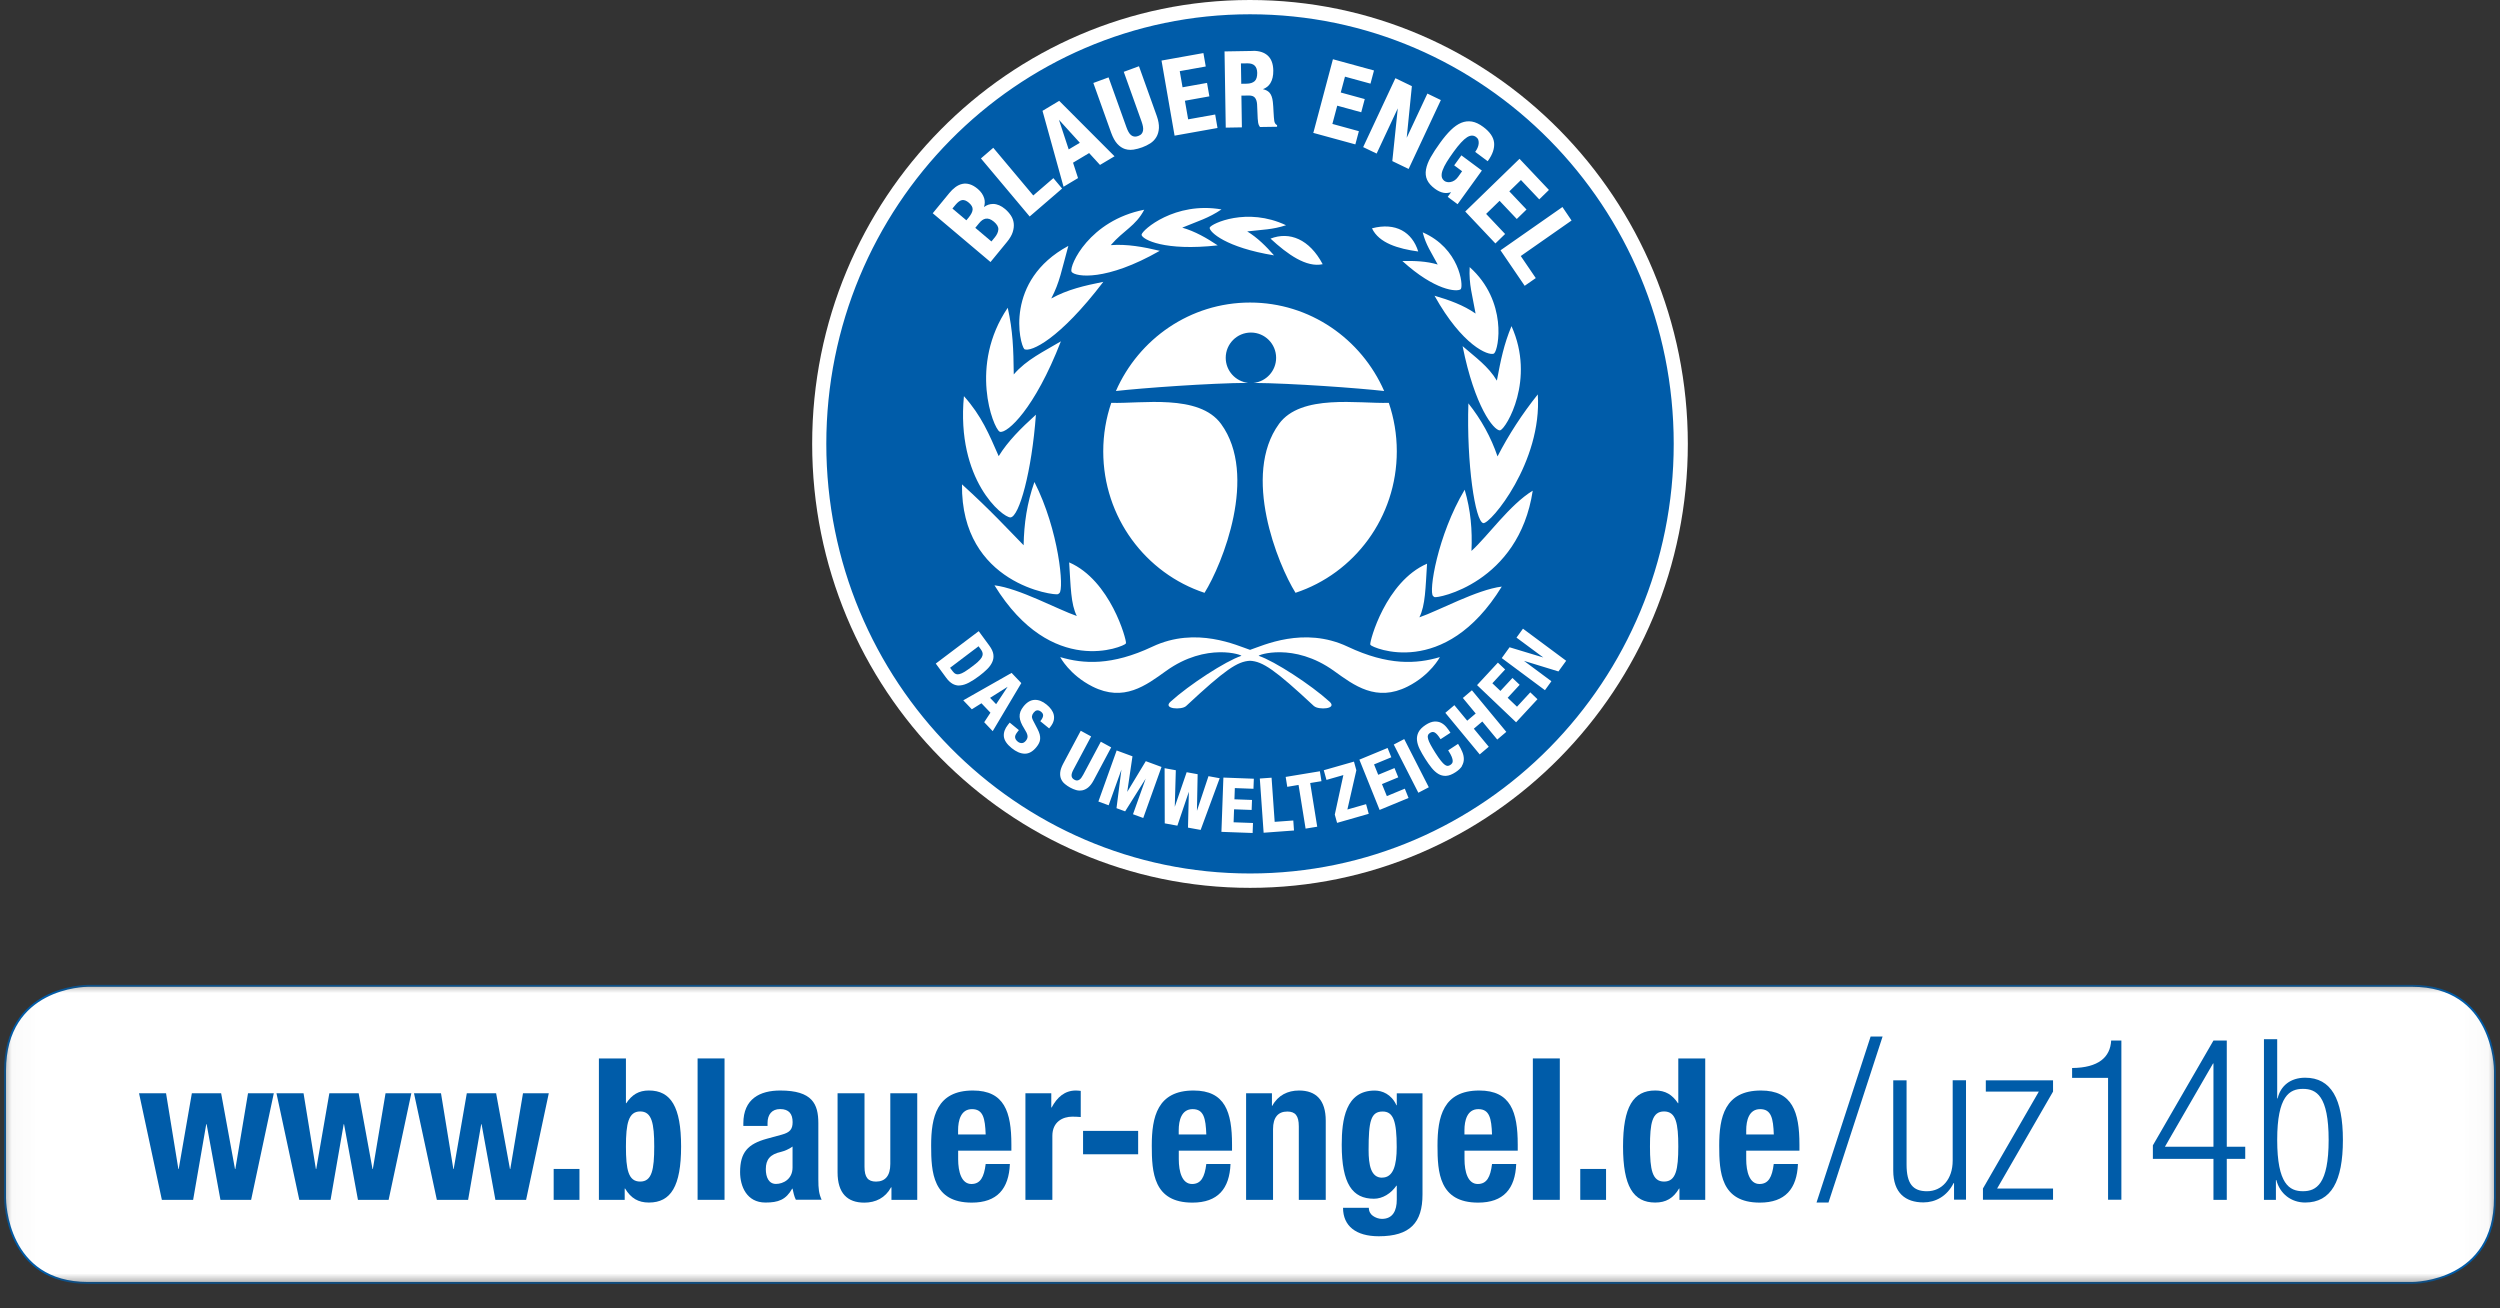 <svg width="107" height="56" viewBox="0 0 107 56" fill="none" xmlns="http://www.w3.org/2000/svg">
<rect x="0" y="0" width="107" height="56" fill="#333333" stroke="none"/>
<path d="M53.503 38C63.852 38 72.24 29.493 72.239 19C72.237 8.507 63.846 0 53.497 0C43.148 0 34.76 8.507 34.761 19C34.763 29.493 43.154 38 53.503 38Z" fill="white"/>
<path d="M46.217 6.111L45.323 5.127L45.74 6.395L46.217 6.111Z" fill="#005CA9"/>
<path d="M42.576 10.162C42.67 10.047 42.722 9.933 42.729 9.822C42.737 9.713 42.673 9.602 42.54 9.489C42.472 9.432 42.408 9.394 42.349 9.374C42.291 9.355 42.235 9.351 42.184 9.36C42.134 9.369 42.084 9.391 42.038 9.424C41.99 9.46 41.944 9.504 41.901 9.558L41.742 9.751L42.433 10.335L42.575 10.162H42.576Z" fill="#005CA9"/>
<path d="M53.363 3.582C53.509 3.579 53.622 3.542 53.699 3.473C53.774 3.404 53.81 3.286 53.809 3.121C53.804 2.844 53.67 2.711 53.399 2.711L53.112 2.715L53.126 3.586L53.365 3.582H53.363Z" fill="#005CA9"/>
<path d="M41.47 8.678C41.361 8.586 41.262 8.548 41.175 8.564C41.087 8.58 40.993 8.649 40.894 8.768L40.764 8.926L41.36 9.429L41.46 9.309C41.568 9.176 41.626 9.06 41.629 8.961C41.632 8.866 41.578 8.771 41.47 8.68V8.678Z" fill="#005CA9"/>
<path d="M42.634 30.139L43.127 29.393L42.375 29.868L42.634 30.139Z" fill="#005CA9"/>
<path d="M41.859 28.321C41.928 28.258 41.982 28.198 42.015 28.141C42.047 28.087 42.061 28.031 42.058 27.975C42.054 27.92 42.028 27.858 41.98 27.794L41.882 27.66L40.663 28.581L40.767 28.722C40.812 28.782 40.857 28.823 40.903 28.843C40.93 28.855 40.959 28.861 40.992 28.861C41.014 28.861 41.039 28.858 41.063 28.852C41.127 28.837 41.202 28.804 41.288 28.751C41.374 28.697 41.48 28.623 41.601 28.532C41.703 28.456 41.789 28.386 41.862 28.321H41.859Z" fill="#005CA9"/>
<path d="M53.501 0.611C43.486 0.611 35.366 8.844 35.366 18.998C35.366 29.153 43.486 37.385 53.501 37.385C63.515 37.385 71.635 29.153 71.635 18.998C71.635 8.844 63.515 0.611 53.501 0.611ZM66.872 8.86L67.263 9.438L65.089 10.958L65.731 11.902L65.256 12.233L65.242 12.211L64.222 10.713L66.872 8.861V8.86ZM53.539 14.233C52.944 14.233 52.461 14.717 52.461 15.314C52.461 15.871 52.883 16.33 53.425 16.387C51.797 16.396 48.891 16.608 47.761 16.735C48.739 14.505 50.941 12.949 53.502 12.949C56.063 12.949 58.265 14.505 59.242 16.735C58.129 16.61 55.292 16.402 53.651 16.389C54.194 16.333 54.618 15.873 54.618 15.314C54.618 14.717 54.135 14.233 53.539 14.233ZM47.223 12.062C45.341 14.531 44.12 15.081 43.844 14.946C43.636 14.735 42.982 12.006 45.725 10.524C45.438 11.556 45.358 12.081 44.994 12.775C45.701 12.385 46.415 12.226 47.225 12.062H47.223ZM49.638 10.735C47.34 12.049 46.043 11.854 45.868 11.64L45.86 11.618C45.764 11.367 46.617 9.439 48.973 8.976C48.607 9.678 48.095 9.85 47.541 10.492C48.228 10.438 48.944 10.568 49.638 10.735ZM45.406 14.61C44.274 17.522 43.12 18.538 42.806 18.484L42.78 18.471C42.507 18.312 41.46 15.635 43.131 13.173C43.352 14.16 43.376 14.937 43.389 16.026C43.938 15.386 44.681 15.043 45.404 14.61H45.406ZM42.744 19.523C43.136 18.888 43.684 18.34 44.337 17.749C44.159 20.189 43.621 22.117 43.248 22.146C42.922 22.155 40.916 20.555 41.256 16.955C42.014 17.802 42.336 18.595 42.744 19.523ZM43.811 23.337C43.828 22.41 43.953 21.539 44.273 20.629C45.323 22.692 45.552 25.23 45.339 25.388L45.284 25.43C45.177 25.502 41.121 25.02 41.173 20.73C42.401 21.843 43.153 22.665 43.811 23.337ZM46.088 26.366C45.828 25.856 45.827 25.098 45.76 24.07C47.531 24.838 48.22 27.395 48.192 27.524L48.179 27.55C48.114 27.659 45.018 29.041 42.563 25.051C43.623 25.18 45.273 26.086 46.09 26.366H46.088ZM47.219 19.317C47.219 18.591 47.34 17.893 47.562 17.242C48.855 17.284 51.316 16.845 52.263 18.146C53.855 20.334 52.322 24.14 51.554 25.373C49.038 24.542 47.219 22.146 47.219 19.318V19.317ZM60.889 9.943C62.466 10.627 62.635 12.206 62.526 12.366L62.516 12.38C62.359 12.503 61.416 12.442 60.022 11.172C60.537 11.16 61.06 11.179 61.534 11.322C61.252 10.786 61.03 10.492 60.891 9.943H60.889ZM62.902 11.432C64.535 12.896 64.143 14.961 63.951 15.122L63.933 15.136C63.698 15.232 62.589 14.796 61.397 12.657C62.019 12.838 62.641 13.06 63.155 13.421C63.019 12.637 62.863 12.179 62.902 11.432ZM64.692 13.958C65.724 16.251 64.467 18.323 64.218 18.413L64.195 18.421C63.928 18.419 63.116 17.403 62.599 14.815C63.137 15.283 63.703 15.678 64.066 16.292C64.236 15.389 64.366 14.745 64.692 13.958ZM58.721 9.772C59.737 9.504 60.443 9.935 60.7 10.764C59.846 10.647 59.018 10.405 58.721 9.772ZM54.738 18.146C55.685 16.845 58.146 17.284 59.441 17.242C59.662 17.893 59.783 18.589 59.783 19.317C59.783 22.145 57.964 24.542 55.448 25.372C54.68 24.14 53.148 20.333 54.74 18.145L54.738 18.146ZM61.078 24.125C61.011 25.152 61.008 25.91 60.749 26.422C61.565 26.143 63.216 25.235 64.276 25.106C61.821 29.097 58.725 27.715 58.66 27.606L58.647 27.58C58.619 27.451 59.306 24.892 61.079 24.125H61.078ZM61.39 25.555L61.338 25.512C61.137 25.354 61.52 22.917 62.688 20.96C62.95 21.846 63.018 22.687 62.979 23.58C63.672 22.953 64.619 21.598 65.601 21.001C65.001 24.963 61.492 25.627 61.391 25.555H61.39ZM63.484 22.39C63.137 22.316 62.765 19.844 62.847 17.264C63.398 17.957 63.815 18.714 64.094 19.534C64.572 18.605 65.147 17.721 65.817 16.881C66.011 19.78 63.79 22.435 63.485 22.39H63.484ZM66.296 8.128L65.88 8.533L65.097 7.705L64.599 8.19L65.335 8.968L64.918 9.373L64.182 8.595L63.606 9.155L64.419 10.015L64.003 10.42L62.712 9.053L65.035 6.797L66.296 8.131V8.128ZM62.541 5.256C62.691 5.195 62.844 5.177 62.999 5.203C63.153 5.23 63.314 5.306 63.482 5.431C63.769 5.643 63.925 5.873 63.948 6.114C63.969 6.353 63.883 6.609 63.689 6.878L63.673 6.9L63.137 6.501L63.153 6.479C63.186 6.432 63.216 6.381 63.241 6.323C63.265 6.268 63.281 6.211 63.287 6.153C63.293 6.098 63.288 6.043 63.273 5.992C63.258 5.942 63.226 5.9 63.178 5.865C63.064 5.78 62.934 5.784 62.788 5.876C62.636 5.973 62.441 6.184 62.21 6.504C62.098 6.658 62.002 6.803 61.92 6.933C61.841 7.064 61.78 7.183 61.743 7.288C61.705 7.391 61.694 7.48 61.705 7.558C61.717 7.633 61.756 7.694 61.824 7.746C61.851 7.766 61.889 7.782 61.934 7.791C61.98 7.801 62.029 7.801 62.082 7.791C62.136 7.782 62.191 7.76 62.247 7.725C62.302 7.691 62.356 7.64 62.404 7.573L62.578 7.329L62.239 7.077L62.548 6.649L63.424 7.3L63.408 7.322L62.385 8.74L61.962 8.426L62.107 8.225C61.993 8.262 61.883 8.271 61.782 8.251C61.66 8.228 61.536 8.169 61.413 8.077C61.252 7.958 61.141 7.831 61.08 7.697C61.02 7.564 61.004 7.414 61.033 7.252C61.062 7.092 61.128 6.916 61.234 6.73C61.338 6.545 61.472 6.338 61.636 6.114C61.793 5.895 61.947 5.712 62.094 5.568C62.242 5.423 62.392 5.318 62.541 5.256ZM60.428 3.686L60.207 5.897L61.092 4.005L61.669 4.283L61.657 4.308L60.289 7.231L59.591 6.895L59.825 4.637L58.92 6.573L58.343 6.296L58.355 6.271L59.723 3.347L60.428 3.687V3.686ZM56.218 5.659L57.049 2.535L58.807 3.016L58.657 3.58L57.565 3.281L57.384 3.959L58.411 4.24L58.261 4.805L57.234 4.523L57.026 5.304L58.16 5.615L58.009 6.18L56.207 5.687L56.215 5.661L56.218 5.659ZM56.611 11.308C55.914 11.461 55.11 10.889 54.378 10.213C55.191 9.896 56.044 10.235 56.611 11.308ZM53.379 9.904C53.824 10.174 54.193 10.547 54.529 10.93C52.458 10.59 51.77 9.932 51.773 9.751L51.778 9.737C51.849 9.571 53.373 8.851 55.042 9.64C54.458 9.831 54.044 9.826 53.377 9.905L53.379 9.904ZM53.641 2.176C53.9 2.176 54.108 2.243 54.257 2.377C54.411 2.516 54.492 2.73 54.497 3.016C54.501 3.236 54.459 3.419 54.372 3.561C54.3 3.68 54.193 3.765 54.053 3.816C54.171 3.844 54.264 3.891 54.328 3.959C54.407 4.042 54.458 4.178 54.478 4.363C54.485 4.423 54.491 4.491 54.495 4.56C54.5 4.63 54.504 4.709 54.508 4.796C54.517 4.964 54.527 5.095 54.54 5.184C54.557 5.265 54.592 5.319 54.644 5.347L54.659 5.354V5.425L53.928 5.436L53.92 5.426C53.884 5.379 53.861 5.324 53.85 5.261C53.84 5.202 53.833 5.139 53.83 5.076L53.803 4.46C53.795 4.341 53.764 4.247 53.71 4.181C53.66 4.12 53.576 4.088 53.457 4.088L53.132 4.093L53.153 5.451L52.462 5.463L52.41 2.201L53.641 2.18V2.176ZM50.601 9.744C51.151 9.901 51.651 10.191 52.118 10.502C49.831 10.756 48.911 10.254 48.86 10.059V10.042C48.888 9.842 50.285 8.617 52.28 8.963C51.719 9.341 51.282 9.46 50.601 9.743V9.744ZM51.506 2.27L51.606 2.846L50.493 3.045L50.613 3.736L51.661 3.548L51.761 4.124L50.714 4.312L50.853 5.108L52.01 4.901L52.109 5.478L50.272 5.806L49.713 2.592L51.508 2.271L51.506 2.27ZM47.447 3.313L48.21 5.442C48.237 5.517 48.266 5.585 48.298 5.642C48.328 5.699 48.364 5.744 48.405 5.78C48.444 5.813 48.49 5.835 48.539 5.844C48.59 5.853 48.648 5.846 48.713 5.822C48.781 5.797 48.83 5.765 48.862 5.725C48.894 5.686 48.914 5.64 48.922 5.589C48.931 5.536 48.93 5.478 48.918 5.414C48.905 5.348 48.886 5.278 48.859 5.203L48.097 3.074L48.748 2.835L49.51 4.964C49.579 5.158 49.609 5.332 49.602 5.479C49.593 5.627 49.557 5.758 49.492 5.867C49.427 5.976 49.34 6.067 49.232 6.136C49.126 6.203 49.009 6.262 48.886 6.306C48.763 6.351 48.638 6.384 48.515 6.404C48.471 6.411 48.428 6.414 48.385 6.414C48.305 6.414 48.225 6.403 48.149 6.378C48.032 6.34 47.92 6.265 47.819 6.155C47.719 6.045 47.631 5.885 47.557 5.68L46.795 3.551L47.446 3.312L47.447 3.313ZM45.334 4.316L47.702 6.689L47.08 7.059L46.615 6.551L45.926 6.963L46.14 7.622L45.52 7.993L44.619 4.744L45.334 4.316ZM42.512 6.325L44.224 8.366L45.085 7.624L45.458 8.07L44.07 9.266L41.984 6.781L42.511 6.326L42.512 6.325ZM40.622 8.272C40.706 8.169 40.796 8.081 40.889 8.012C40.983 7.942 41.082 7.894 41.184 7.872C41.286 7.848 41.395 7.854 41.507 7.888C41.619 7.922 41.734 7.989 41.852 8.089C41.986 8.203 42.077 8.335 42.122 8.482C42.16 8.603 42.157 8.731 42.115 8.861C42.232 8.773 42.362 8.729 42.502 8.729H42.509C42.679 8.731 42.849 8.804 43.017 8.945C43.114 9.027 43.196 9.119 43.263 9.219C43.331 9.32 43.373 9.432 43.387 9.552C43.402 9.671 43.387 9.8 43.345 9.933C43.303 10.067 43.219 10.209 43.099 10.355L42.394 11.215L39.921 9.127L40.622 8.273V8.272ZM41.05 29.341C40.955 29.341 40.864 29.317 40.779 29.272C40.68 29.218 40.583 29.128 40.492 29.002L40.051 28.401L41.889 27.014L42.346 27.637C42.441 27.767 42.499 27.891 42.515 28.003C42.533 28.118 42.517 28.228 42.47 28.333C42.424 28.438 42.352 28.539 42.254 28.637C42.157 28.734 42.041 28.833 41.908 28.933C41.75 29.052 41.603 29.147 41.471 29.216C41.338 29.286 41.212 29.326 41.1 29.335C41.082 29.336 41.065 29.338 41.047 29.338L41.05 29.341ZM42.123 30.912L42.391 30.503L42.006 30.1L41.594 30.358L41.228 29.974L43.296 28.8L43.712 29.236L42.488 31.294L42.122 30.909L42.123 30.912ZM45.096 30.846C45.075 30.931 45.028 31.019 44.959 31.106L44.903 31.176L44.524 30.867L44.541 30.846C44.605 30.767 44.639 30.694 44.645 30.631C44.651 30.571 44.623 30.517 44.563 30.467C44.527 30.437 44.492 30.418 44.462 30.41C44.431 30.401 44.402 30.399 44.375 30.405C44.349 30.411 44.324 30.423 44.303 30.439C44.279 30.458 44.258 30.48 44.237 30.505C44.197 30.555 44.174 30.606 44.168 30.656C44.162 30.706 44.182 30.774 44.23 30.863L44.407 31.203C44.45 31.289 44.482 31.367 44.499 31.434C44.517 31.503 44.522 31.569 44.518 31.629C44.514 31.691 44.498 31.75 44.47 31.805C44.444 31.86 44.408 31.915 44.363 31.971C44.211 32.161 44.045 32.258 43.864 32.258H43.858C43.679 32.255 43.49 32.175 43.296 32.016C43.092 31.851 42.981 31.684 42.965 31.519C42.949 31.355 43.008 31.186 43.141 31.019L43.215 30.927L43.608 31.248L43.551 31.321C43.519 31.361 43.493 31.401 43.474 31.437C43.455 31.472 43.446 31.508 43.445 31.54C43.445 31.574 43.454 31.607 43.471 31.64C43.488 31.673 43.519 31.709 43.562 31.744C43.611 31.783 43.666 31.804 43.731 31.804C43.796 31.804 43.853 31.77 43.908 31.703C43.937 31.666 43.958 31.629 43.968 31.596C43.98 31.562 43.983 31.525 43.977 31.487C43.971 31.448 43.957 31.402 43.934 31.354C43.909 31.304 43.876 31.244 43.834 31.178C43.776 31.087 43.73 31 43.698 30.921C43.665 30.84 43.646 30.761 43.64 30.685C43.636 30.609 43.646 30.533 43.673 30.459C43.701 30.387 43.744 30.313 43.804 30.238C43.947 30.058 44.107 29.962 44.278 29.955C44.449 29.946 44.622 30.015 44.794 30.156C44.874 30.22 44.942 30.291 44.994 30.364C45.047 30.437 45.085 30.517 45.102 30.597C45.12 30.679 45.118 30.764 45.096 30.851V30.846ZM46.578 33.701C46.496 33.767 46.409 33.809 46.321 33.827C46.286 33.834 46.25 33.837 46.215 33.837C46.162 33.837 46.108 33.83 46.056 33.814C45.97 33.789 45.886 33.754 45.803 33.708C45.721 33.664 45.646 33.611 45.576 33.554C45.505 33.496 45.452 33.425 45.416 33.343C45.38 33.261 45.367 33.166 45.377 33.059C45.387 32.953 45.429 32.83 45.501 32.692L46.256 31.276L46.7 31.519L45.945 32.936C45.919 32.984 45.897 33.032 45.883 33.075C45.868 33.117 45.861 33.157 45.863 33.194C45.863 33.229 45.873 33.263 45.892 33.292C45.91 33.321 45.941 33.349 45.981 33.371C46.022 33.393 46.059 33.405 46.091 33.405C46.132 33.403 46.163 33.393 46.192 33.374C46.223 33.355 46.253 33.327 46.279 33.291C46.307 33.254 46.334 33.21 46.36 33.161L47.115 31.745L47.559 31.988L46.804 33.405C46.735 33.534 46.659 33.633 46.577 33.7L46.578 33.701ZM48.931 35.01L48.492 34.849L49.037 33.324L48.156 34.726L47.786 34.59L47.997 32.941L47.45 34.466L47.011 34.305L47.793 32.12L48.47 32.37L48.246 33.892L49.04 32.578L49.713 32.826L48.931 35.01ZM51.386 35.52L50.846 35.422L50.883 33.887L50.392 35.339L49.851 35.24L49.845 32.879L50.325 32.966L50.28 34.532L50.789 33.051L51.259 33.136L51.229 34.704L51.723 33.22L52.203 33.308L51.388 35.52H51.386ZM53.649 33.76L52.851 33.73L52.834 34.21L53.586 34.238L53.57 34.666L52.818 34.638L52.798 35.194L53.628 35.224L53.612 35.652L52.277 35.603L52.361 33.28L53.664 33.329L53.648 33.757L53.649 33.76ZM54.083 35.639L53.92 33.321L54.423 33.285L54.556 35.175L55.353 35.117L55.383 35.545L54.082 35.641L54.083 35.639ZM56.377 35.383L55.879 35.465L55.875 35.438L55.578 33.595L55.095 33.676L55.027 33.252L56.491 33.01L56.559 33.434L56.076 33.513L56.377 35.383ZM56.236 30.219C54.565 28.66 54.04 28.308 53.501 28.281C52.961 28.308 52.436 28.662 50.765 30.219C50.577 30.395 49.749 30.349 50.097 30.034C50.901 29.304 52.461 28.292 53.127 28.071C53.21 28.043 51.639 27.471 49.906 28.718C49.048 29.335 48.098 30.061 46.756 29.383C45.77 28.885 45.377 28.124 45.377 28.124C46.376 28.42 47.586 28.496 49.323 27.677C51.201 26.79 52.965 27.638 53.502 27.814C54.038 27.638 55.803 26.79 57.681 27.677C59.416 28.496 60.626 28.42 61.627 28.124C61.627 28.124 61.234 28.886 60.248 29.383C58.906 30.061 57.956 29.335 57.098 28.718C55.366 27.471 53.794 28.043 53.876 28.071C54.543 28.292 56.103 29.304 56.907 30.034C57.254 30.349 56.427 30.395 56.239 30.219H56.236ZM57.227 35.218L57.129 34.865L57.496 33.173L56.773 33.38L56.658 32.966L57.95 32.597L58.051 32.964V32.971L57.668 34.647L58.468 34.418L58.582 34.831L57.224 35.22L57.227 35.218ZM59.047 34.664L58.181 32.513L59.389 32.013L59.549 32.411L58.809 32.717L58.988 33.161L59.685 32.873L59.846 33.27L59.148 33.559L59.357 34.073L60.126 33.755L60.286 34.153L59.05 34.664H59.047ZM60.706 33.931L59.653 31.867L60.101 31.632L60.113 31.656L61.153 33.695L60.704 33.93L60.706 33.931ZM62.577 32.782C62.522 32.876 62.428 32.965 62.301 33.048C62.155 33.144 62.022 33.197 61.905 33.205C61.889 33.205 61.874 33.207 61.858 33.207C61.757 33.207 61.659 33.181 61.568 33.128C61.465 33.068 61.367 32.98 61.274 32.865C61.183 32.752 61.09 32.622 60.998 32.475C60.907 32.332 60.827 32.192 60.762 32.06C60.697 31.927 60.658 31.799 60.647 31.681C60.635 31.559 60.658 31.443 60.713 31.335C60.768 31.226 60.871 31.123 61.015 31.028C61.154 30.937 61.28 30.889 61.39 30.882C61.501 30.876 61.601 30.895 61.686 30.94C61.772 30.986 61.845 31.046 61.907 31.122C61.968 31.195 62.022 31.269 62.065 31.339L62.08 31.361L61.656 31.638L61.641 31.615C61.556 31.48 61.478 31.392 61.409 31.352C61.345 31.316 61.276 31.321 61.197 31.373C61.156 31.401 61.128 31.434 61.117 31.474C61.103 31.515 61.106 31.568 61.124 31.631C61.142 31.698 61.177 31.78 61.229 31.876C61.281 31.972 61.351 32.09 61.436 32.225C61.527 32.368 61.605 32.481 61.672 32.563C61.737 32.644 61.793 32.703 61.842 32.736C61.884 32.766 61.923 32.78 61.957 32.78H61.965C62.002 32.777 62.039 32.764 62.075 32.739C62.106 32.719 62.132 32.695 62.15 32.667C62.169 32.641 62.178 32.607 62.176 32.565C62.176 32.521 62.162 32.464 62.135 32.395C62.107 32.324 62.061 32.238 61.996 32.138L61.981 32.115L62.405 31.837L62.419 31.861C62.486 31.965 62.541 32.071 62.584 32.175C62.629 32.28 62.652 32.386 62.652 32.486C62.652 32.588 62.626 32.686 62.57 32.782H62.577ZM64.082 31.653L63.443 30.88L63.08 31.188L63.719 31.961L63.332 32.289L61.86 30.509L62.247 30.181L62.797 30.846L63.16 30.538L62.61 29.873L62.998 29.544L64.47 31.324L64.082 31.653ZM64.888 30.914L64.869 30.895L63.218 29.323L64.11 28.36L64.419 28.653L63.873 29.244L64.218 29.572L64.733 29.017L65.042 29.31L64.528 29.866L64.928 30.247L65.496 29.632L65.804 29.926L64.891 30.912L64.888 30.914ZM66.702 28.738L65.226 28.285L66.4 29.157L66.124 29.54L66.102 29.524L64.275 28.166L64.609 27.703L66.055 28.141L64.906 27.29L65.183 26.907L65.204 26.923L67.032 28.281L66.701 28.738H66.702Z" fill="#005CA9"/>
<mask id="mask0_2283_385138" style="mask-type:luminance" maskUnits="userSpaceOnUse" x="0" y="42" width="107" height="14">
<path d="M106.972 42H0.028V55.102H106.972V42Z" fill="white"/>
</mask>
<g mask="url(#mask0_2283_385138)">
<path d="M3.771 42.193C3.626 42.193 0.216 42.243 0.216 45.823V51.281C0.216 51.428 0.266 54.91 3.771 54.91H103.23C103.375 54.91 106.784 54.86 106.784 51.281V45.823C106.784 45.676 106.735 42.193 103.23 42.193H3.771Z" fill="white"/>
<path d="M3.771 42.193C3.626 42.193 0.216 42.243 0.216 45.823V51.281C0.216 51.428 0.266 54.91 3.771 54.91H103.23C103.375 54.91 106.784 54.86 106.784 51.281V45.823C106.784 45.676 106.735 42.193 103.23 42.193H3.771Z" stroke="#005CA9" stroke-width="0.084"/>
</g>
<path d="M5.954 46.793H7.107L7.634 50.032H7.649L8.211 46.793H9.465L10.057 50.032H10.073L10.615 46.793H11.719L10.748 51.354H9.435L8.843 48.115H8.827L8.266 51.354H6.928L5.951 46.793H5.954Z" fill="#005CA9"/>
<path d="M11.839 46.793H12.992L13.52 50.032H13.535L14.096 46.793H15.351L15.943 50.032H15.958L16.501 46.793H17.605L16.633 51.354H15.32L14.725 48.115H14.71L14.148 51.354H12.81L11.833 46.793H11.839Z" fill="#005CA9"/>
<path d="M17.722 46.793H18.875L19.403 50.032H19.418L19.979 46.793H21.234L21.826 50.032H21.841L22.384 46.793H23.488L22.517 51.354H21.203L20.611 48.115H20.596L20.035 51.354H18.697L17.719 46.793H17.722Z" fill="#005CA9"/>
<path d="M24.801 50.031V51.354H23.697V50.031H24.801Z" fill="#005CA9"/>
<path d="M25.636 45.301H26.79V47.217H26.805C27.049 46.851 27.341 46.673 27.773 46.673C28.716 46.673 29.151 47.377 29.151 49.071C29.151 50.765 28.716 51.469 27.773 51.469C27.323 51.469 27.005 51.29 26.753 50.868H26.737V51.353H25.633V45.301H25.636ZM27.4 50.571C27.902 50.571 28.001 50.062 28.001 49.071C28.001 48.08 27.899 47.57 27.4 47.57C26.901 47.57 26.79 48.08 26.79 49.071C26.79 50.062 26.891 50.571 27.4 50.571Z" fill="#005CA9"/>
<path d="M29.857 45.301H31.01V51.353H29.857V45.301Z" fill="#005CA9"/>
<path d="M31.815 48.19V48.081C31.815 47.03 32.524 46.674 33.394 46.674C34.766 46.674 35.025 47.249 35.025 48.071V50.469C35.025 50.891 35.049 51.088 35.166 51.35H34.063C33.989 51.207 33.955 51.029 33.921 50.875H33.905C33.637 51.35 33.313 51.469 32.761 51.469C31.96 51.469 31.676 50.775 31.676 50.166C31.676 49.309 32.019 48.962 32.814 48.74L33.465 48.562C33.807 48.468 33.924 48.334 33.924 48.027C33.924 47.68 33.773 47.468 33.387 47.468C33.036 47.468 32.851 47.705 32.851 48.062V48.19H31.815ZM33.921 49.072C33.761 49.19 33.569 49.265 33.428 49.3C32.959 49.403 32.777 49.631 32.777 50.038C32.777 50.385 32.903 50.672 33.212 50.672C33.52 50.672 33.921 50.469 33.921 49.969V49.072Z" fill="#005CA9"/>
<path d="M38.151 50.819H38.136C37.892 51.27 37.476 51.473 36.992 51.473C36.273 51.473 35.848 51.076 35.848 50.175V46.793H37.001V49.938C37.001 50.394 37.152 50.572 37.494 50.572C37.886 50.572 38.105 50.325 38.105 49.819V46.793H39.258V51.354H38.154V50.819H38.151Z" fill="#005CA9"/>
<path d="M41.009 49.25V49.615C41.009 50.15 41.151 50.675 41.576 50.675C41.962 50.675 42.119 50.378 42.187 49.819H43.223C43.179 50.878 42.68 51.472 41.592 51.472C39.921 51.472 39.853 50.169 39.853 49.031C39.853 47.812 40.087 46.674 41.641 46.674C42.988 46.674 43.287 47.59 43.287 48.987V49.25H41.006H41.009ZM42.187 48.556C42.162 47.862 42.079 47.471 41.601 47.471C41.123 47.471 41.006 47.956 41.006 48.378V48.556H42.184H42.187Z" fill="#005CA9"/>
<path d="M43.891 46.793H44.995V47.402H45.01C45.245 46.961 45.572 46.674 46.046 46.674C46.114 46.674 46.188 46.683 46.256 46.69V47.809C46.139 47.799 46.013 47.793 45.895 47.793C45.495 47.793 45.041 48.006 45.041 48.615V51.354H43.888V46.793H43.891Z" fill="#005CA9"/>
<path d="M48.713 48.402V49.403H46.355V48.402H48.713Z" fill="#005CA9"/>
<path d="M50.452 49.25V49.615C50.452 50.15 50.594 50.675 51.02 50.675C51.405 50.675 51.562 50.378 51.63 49.819H52.666C52.623 50.878 52.123 51.472 51.035 51.472C49.364 51.472 49.296 50.169 49.296 49.031C49.296 47.812 49.531 46.674 51.084 46.674C52.432 46.674 52.731 47.59 52.731 48.987V49.25H50.449H50.452ZM51.63 48.556C51.605 47.862 51.522 47.471 51.044 47.471C50.566 47.471 50.449 47.956 50.449 48.378V48.556H51.627H51.63Z" fill="#005CA9"/>
<path d="M53.336 46.793H54.439V47.327H54.455C54.698 46.877 55.115 46.674 55.599 46.674C56.317 46.674 56.742 47.071 56.742 47.971V51.354H55.589V48.209C55.589 47.752 55.438 47.574 55.096 47.574C54.705 47.574 54.486 47.821 54.486 48.328V51.354H53.333V46.793H53.336Z" fill="#005CA9"/>
<path d="M60.883 46.791V51.124C60.883 52.328 60.355 52.912 59.011 52.912C58.034 52.912 57.482 52.472 57.482 51.693H58.586C58.586 51.846 58.654 51.965 58.761 52.04C58.869 52.115 59.005 52.168 59.147 52.168C59.615 52.168 59.782 51.812 59.782 51.346V50.746H59.767C59.532 51.084 59.175 51.306 58.804 51.306C57.886 51.306 57.426 50.671 57.426 48.998C57.426 47.929 57.587 46.676 58.839 46.676C59.156 46.676 59.551 46.829 59.767 47.304H59.782V46.795H60.886L60.883 46.791ZM59.153 50.402C59.637 50.402 59.779 49.867 59.779 49.099C59.779 47.989 59.637 47.573 59.178 47.573C58.669 47.573 58.576 47.989 58.576 49.217C58.576 49.846 58.669 50.405 59.153 50.405V50.402Z" fill="#005CA9"/>
<path d="M62.681 49.25V49.615C62.681 50.15 62.823 50.675 63.248 50.675C63.633 50.675 63.791 50.378 63.859 49.819H64.894C64.851 50.878 64.352 51.472 63.264 51.472C61.593 51.472 61.525 50.169 61.525 49.031C61.525 47.812 61.759 46.674 63.313 46.674C64.657 46.674 64.959 47.59 64.959 48.987V49.25H62.678H62.681ZM63.859 48.556C63.834 47.862 63.751 47.471 63.273 47.471C62.795 47.471 62.678 47.956 62.678 48.378V48.556H63.855H63.859Z" fill="#005CA9"/>
<path d="M65.606 45.301H66.76V51.353H65.606V45.301Z" fill="#005CA9"/>
<path d="M68.739 50.031V51.354H67.635V50.031H68.739Z" fill="#005CA9"/>
<path d="M71.88 50.868H71.865C71.615 51.29 71.298 51.469 70.844 51.469C69.901 51.469 69.466 50.765 69.466 49.071C69.466 47.377 69.901 46.673 70.844 46.673C71.279 46.673 71.572 46.851 71.816 47.217H71.831V45.301H72.984V51.353H71.88V50.868ZM71.221 50.571C71.729 50.571 71.831 50.062 71.831 49.071C71.831 48.08 71.732 47.57 71.221 47.57C70.709 47.57 70.619 48.08 70.619 49.071C70.619 50.062 70.718 50.571 71.221 50.571Z" fill="#005CA9"/>
<path d="M74.738 49.25V49.615C74.738 50.15 74.88 50.675 75.305 50.675C75.691 50.675 75.848 50.378 75.916 49.819H76.952C76.909 50.878 76.409 51.472 75.321 51.472C73.65 51.472 73.582 50.169 73.582 49.031C73.582 47.812 73.816 46.674 75.37 46.674C76.714 46.674 77.016 47.59 77.016 48.987V49.25H74.735H74.738ZM75.919 48.556C75.894 47.862 75.811 47.471 75.333 47.471C74.855 47.471 74.738 47.956 74.738 48.378V48.556H75.916H75.919Z" fill="#005CA9"/>
<path d="M80.575 44.363L78.259 51.469H77.747L80.063 44.363H80.575Z" fill="#005CA9"/>
<path d="M81.031 46.239H81.601V49.841C81.601 50.669 81.876 50.985 82.474 50.985C83.118 50.985 83.575 50.466 83.575 49.675V46.236H84.145V51.347H83.633V50.635H83.615C83.331 51.204 82.835 51.463 82.323 51.463C81.555 51.463 81.031 51.06 81.031 50.097V46.236V46.239Z" fill="#005CA9"/>
<path d="M84.87 50.868L87.262 46.72H84.993V46.238H87.87V46.72L85.477 50.868H87.87V51.349H84.87V50.868Z" fill="#005CA9"/>
<path d="M90.225 46.133H88.686V45.711C89.818 45.701 90.32 45.248 90.358 44.535H90.795V51.35H90.225V46.133Z" fill="#005CA9"/>
<path d="M94.736 49.599H92.143V49.021L94.736 44.535H95.306V49.081H96.096V49.599H95.306V51.353H94.736V49.599ZM94.736 49.081V45.517H94.718L92.658 49.081H94.736Z" fill="#005CA9"/>
<path d="M96.894 44.478H97.464V47.011H97.483C97.606 46.473 98.035 46.126 98.661 46.126C99.771 46.126 100.276 47.032 100.276 48.792C100.276 50.553 99.774 51.468 98.661 51.468C98.062 51.468 97.579 51.093 97.427 50.506H97.409V51.353H96.897V44.478H96.894ZM98.565 50.984C99.135 50.984 99.666 50.687 99.666 48.789C99.666 46.892 99.135 46.604 98.565 46.604C97.995 46.604 97.464 46.901 97.464 48.789C97.464 50.678 97.986 50.984 98.565 50.984Z" fill="#005CA9"/>
</svg>
